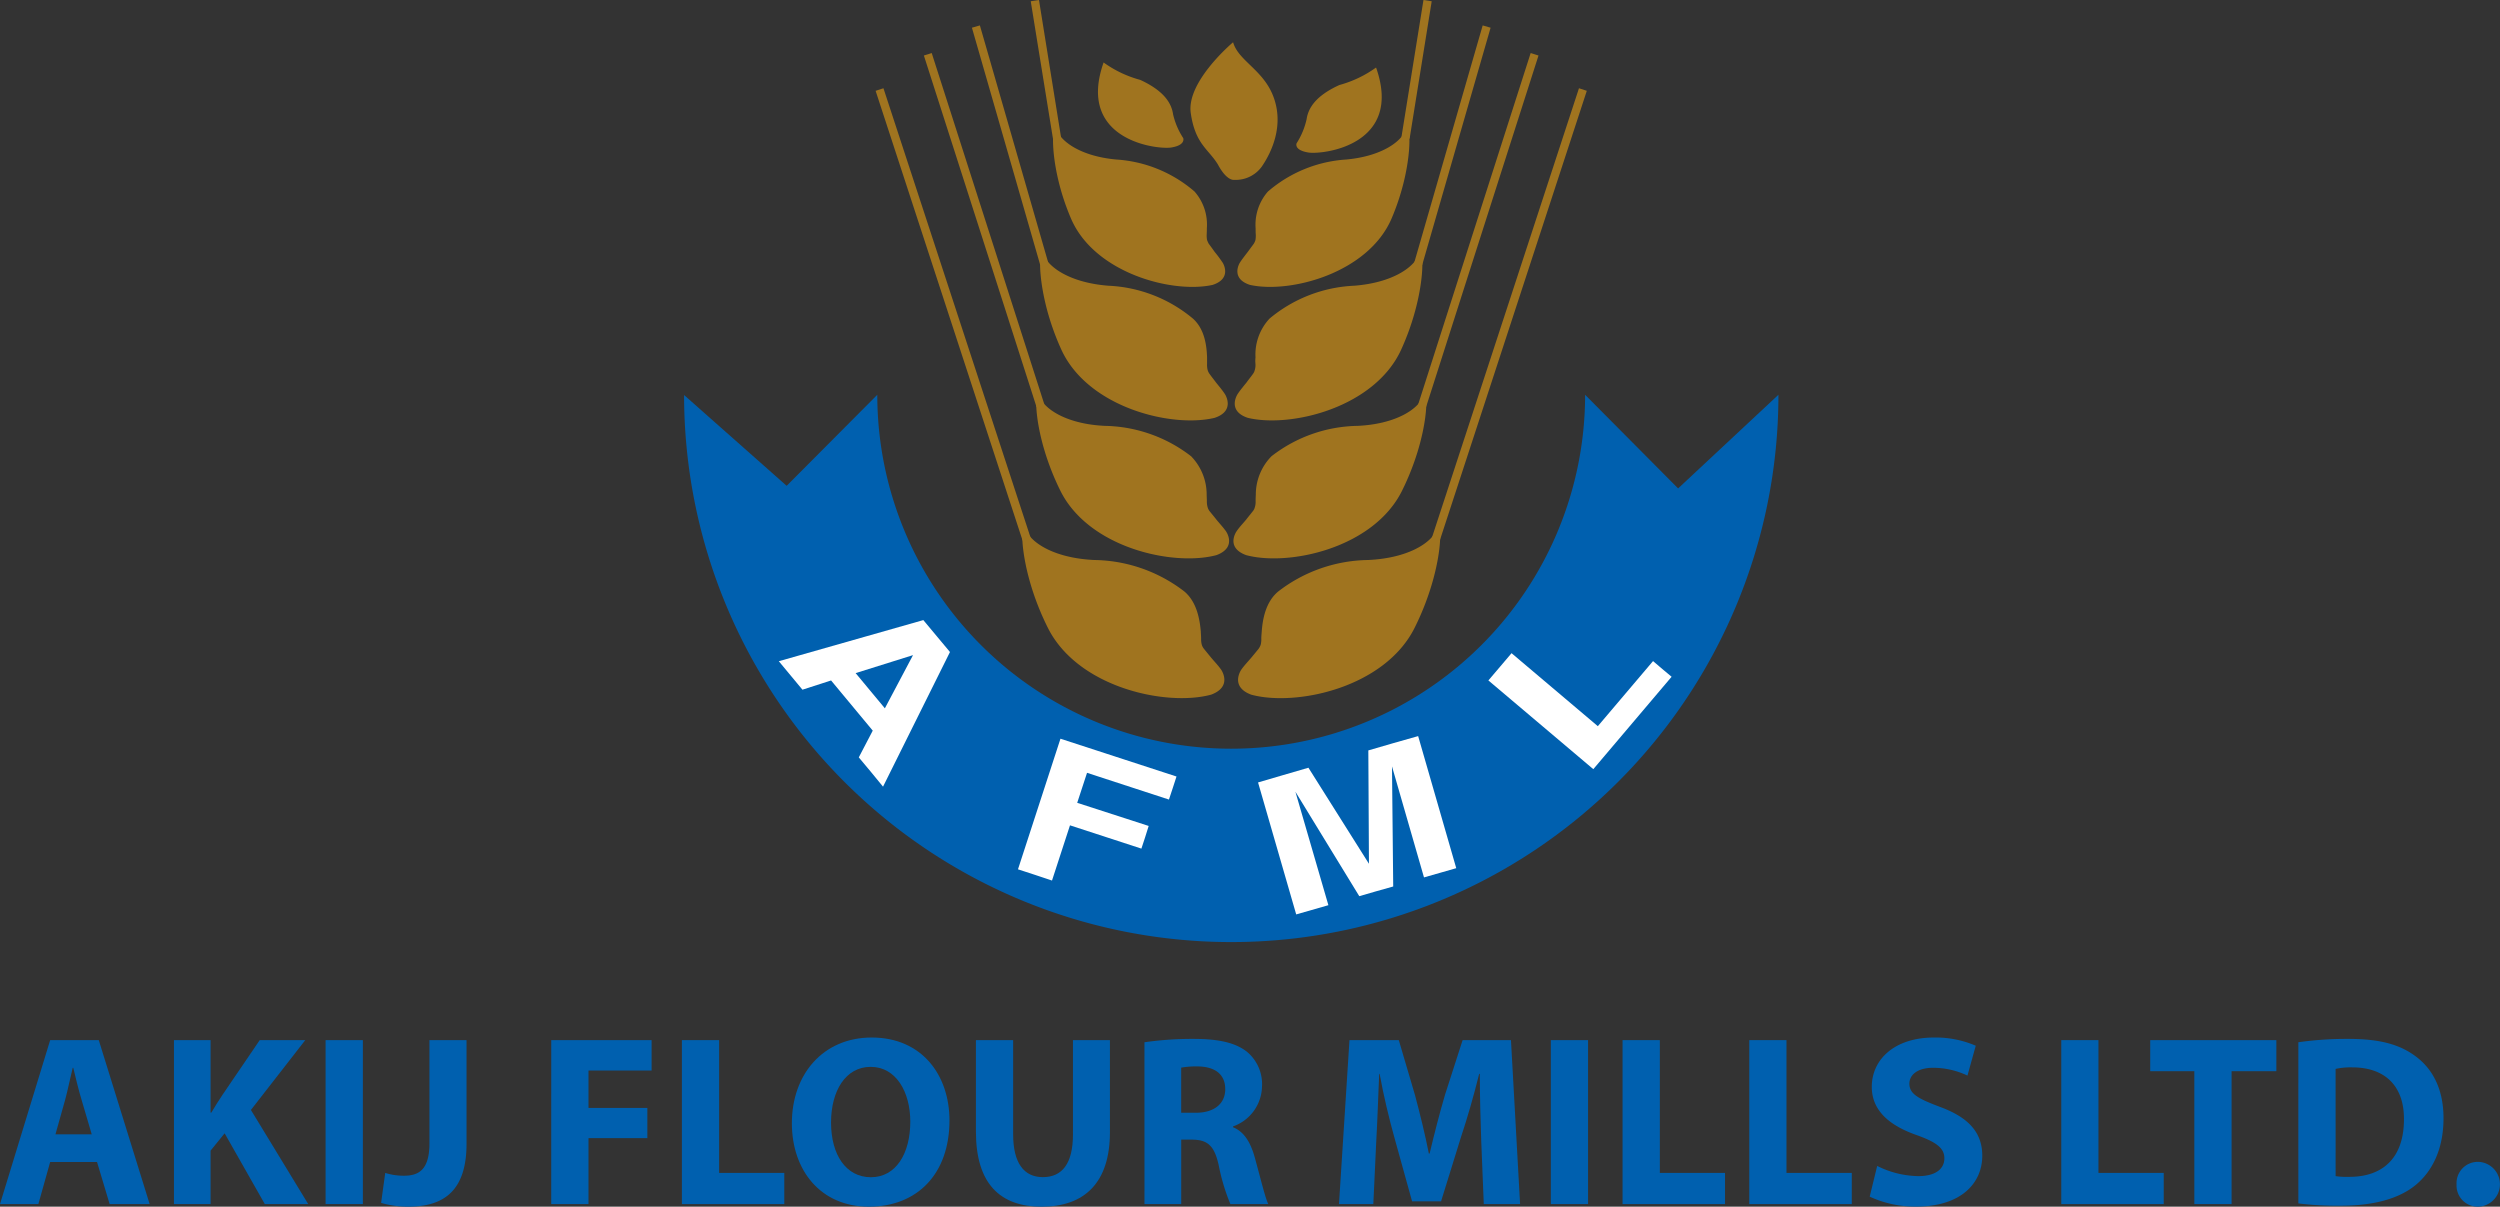 <svg id="afml" xmlns="http://www.w3.org/2000/svg" width="324.938" height="156.839" viewBox="0 0 324.938 156.839">
  <rect x="0" y="0" width="324.938" height="156.839" fill="#333333" stroke="none"/>
  <g id="Group_159" data-name="Group 159" transform="translate(88.914)">
    <g id="Group_129" data-name="Group 129" transform="translate(0 51.313)">
      <g id="Group_128" data-name="Group 128">
        <path id="Path_594" data-name="Path 594" d="M306.724,173.318l-12.089-12.169a46,46,0,1,1-92,0L190.857,172.98l-13.334-11.8a71.118,71.118,0,1,0,142.237-.033Z" transform="translate(-177.523 -161.149)" fill="#0060af"/>
      </g>
    </g>
    <g id="Group_153" data-name="Group 153" transform="translate(24.895)">
      <g id="Group_141" data-name="Group 141" transform="translate(19.063 5.492)">
        <g id="Group_130" data-name="Group 130" transform="translate(21.856)">
          <path id="Path_595" data-name="Path 595" d="M193.107,172.11a4.177,4.177,0,0,0,3.794-1.966c1.059-1.629,2.7-4.946,1.423-8.633-1.265-3.668-4.615-4.813-5.316-7.283,0,0-6.058,5.072-5.508,9.163.576,4.111,2.337,4.727,3.549,6.753C192.193,172.282,193.107,172.11,193.107,172.11Z" transform="translate(-187.464 -154.228)" fill="#a0741f"/>
        </g>
        <g id="Group_131" data-name="Group 131" transform="translate(9.839 2.628)">
          <path id="Path_596" data-name="Path 596" d="M186.379,154.625a14.663,14.663,0,0,0,4.76,2.264c3.125,1.437,4.065,3.052,4.27,4.469a9.53,9.53,0,0,0,1.318,3.092s.371.927-1.582,1.231C193.219,165.959,182.837,164.688,186.379,154.625Z" transform="translate(-185.649 -154.625)" fill="#a0741f"/>
        </g>
        <g id="Group_132" data-name="Group 132" transform="translate(35.616 3.284)">
          <path id="Path_597" data-name="Path 597" d="M199.909,154.724A14.82,14.82,0,0,1,195.136,157c-3.125,1.424-4.045,3.032-4.257,4.449a9.717,9.717,0,0,1-1.3,3.125s-.391.887,1.549,1.2C193.077,166.058,203.458,164.787,199.909,154.724Z" transform="translate(-189.542 -154.724)" fill="#a0741f"/>
        </g>
        <g id="Group_133" data-name="Group 133" transform="translate(27.953 11.095)">
          <path id="Path_598" data-name="Path 598" d="M190.738,170.516a3.478,3.478,0,0,0,.04-.742c-.02-.265-.02-.53-.02-.794a6.533,6.533,0,0,1,1.6-4.767,17.261,17.261,0,0,1,10.2-4.164c4.542-.424,7.15-2.3,7.713-3.88.576-1.615,1.212,4.37-1.827,11.52-3.032,7.117-13.168,9.812-18.412,8.66-2.6-.834-1.337-2.867-1.337-2.867.318-.5.708-.98,1.053-1.437.265-.357.523-.715.781-1.059A2.209,2.209,0,0,0,190.738,170.516Z" transform="translate(-188.385 -155.904)" fill="#a0741f"/>
        </g>
        <g id="Group_134" data-name="Group 134" transform="translate(27.613 27.352)">
          <path id="Path_599" data-name="Path 599" d="M190.94,173.6a2.152,2.152,0,0,0,.086-.781,4.024,4.024,0,0,1,.007-.847,6.842,6.842,0,0,1,1.827-5.051,18.439,18.439,0,0,1,11.023-4.27c4.886-.391,7.713-2.337,8.362-4.025s1.178,4.714-2.264,12.3c-3.423,7.561-14.34,10.242-19.948,8.9-2.748-.914-1.337-3.072-1.337-3.072.338-.523.781-1.033,1.172-1.529.265-.371.576-.741.841-1.119A1.366,1.366,0,0,0,190.94,173.6Z" transform="translate(-188.333 -158.359)" fill="#a0741f"/>
        </g>
        <g id="Group_135" data-name="Group 135" transform="translate(27.447 45.821)">
          <path id="Path_600" data-name="Path 600" d="M191.081,175.781a2.175,2.175,0,0,0,.106-.774c0-.285.007-.569.026-.854a7.116,7.116,0,0,1,2.039-5.018,18.7,18.7,0,0,1,11.169-3.946c4.906-.225,7.812-2.112,8.514-3.767.715-1.688.993,4.74-2.728,12.222-3.714,7.455-14.718,9.838-20.259,8.342-2.728-1.006-1.231-3.1-1.231-3.1.357-.53.821-1.006,1.231-1.5.291-.377.589-.735.874-1.1A1.259,1.259,0,0,0,191.081,175.781Z" transform="translate(-188.308 -161.149)" fill="#a0741f"/>
        </g>
        <g id="Group_136" data-name="Group 136" transform="translate(28.048 63.088)">
          <path id="Path_601" data-name="Path 601" d="M191.332,179a2.813,2.813,0,0,0,.086-.821c0-.291.033-.6.053-.9.132-1.807.576-3.913,2.145-5.224a19.534,19.534,0,0,1,11.692-4.091c5.124-.238,8.17-2.178,8.911-3.933s1.02,4.979-2.893,12.784C207.4,184.6,195.9,187.041,190.1,185.465c-2.827-1.059-1.278-3.257-1.278-3.257.391-.55.861-1.04,1.3-1.556q.487-.586.933-1.132A2.323,2.323,0,0,0,191.332,179Z" transform="translate(-188.399 -163.757)" fill="#a0741f"/>
        </g>
        <g id="Group_137" data-name="Group 137" transform="translate(3.994 11.095)">
          <path id="Path_602" data-name="Path 602" d="M204.788,170.516a3.083,3.083,0,0,1-.046-.742q.02-.4.02-.794a6.505,6.505,0,0,0-1.6-4.767,17.225,17.225,0,0,0-10.2-4.164c-4.548-.424-7.15-2.3-7.72-3.88-.576-1.615-1.2,4.37,1.847,11.52,3.026,7.117,13.162,9.812,18.412,8.66,2.6-.834,1.331-2.867,1.331-2.867a16.492,16.492,0,0,0-1.066-1.437c-.245-.357-.51-.715-.768-1.059A4.01,4.01,0,0,1,204.788,170.516Z" transform="translate(-184.766 -155.904)" fill="#a0741f"/>
        </g>
        <g id="Group_138" data-name="Group 138" transform="translate(2.313 27.352)">
          <path id="Path_603" data-name="Path 603" d="M206.288,173.6a2.706,2.706,0,0,1-.073-.781v-.847c-.053-1.741-.391-3.754-1.841-5.051a18.4,18.4,0,0,0-11.01-4.27c-4.893-.391-7.72-2.337-8.388-4.025-.636-1.675-1.159,4.714,2.284,12.3,3.436,7.561,14.347,10.242,19.935,8.9,2.754-.914,1.35-3.072,1.35-3.072-.338-.523-.775-1.033-1.172-1.529-.271-.371-.576-.741-.841-1.119A1.648,1.648,0,0,1,206.288,173.6Z" transform="translate(-184.512 -158.359)" fill="#a0741f"/>
        </g>
        <g id="Group_139" data-name="Group 139" transform="translate(1.811 45.821)">
          <path id="Path_604" data-name="Path 604" d="M206.721,175.781a2.515,2.515,0,0,1-.106-.774c0-.285-.02-.569-.026-.854a7.13,7.13,0,0,0-2.026-5.018,18.825,18.825,0,0,0-11.182-3.946c-4.906-.225-7.8-2.112-8.508-3.767-.708-1.688-1,4.74,2.714,12.222,3.728,7.455,14.724,9.838,20.279,8.342,2.721-1.006,1.231-3.1,1.231-3.1-.377-.53-.828-1.006-1.231-1.5-.291-.377-.6-.735-.887-1.1A1.453,1.453,0,0,1,206.721,175.781Z" transform="translate(-184.436 -161.149)" fill="#a0741f"/>
        </g>
        <g id="Group_140" data-name="Group 140" transform="translate(0 63.088)">
          <path id="Path_605" data-name="Path 605" d="M207.5,179a2.816,2.816,0,0,1-.093-.821c0-.291-.033-.6-.04-.9-.152-1.807-.589-3.913-2.138-5.224a19.593,19.593,0,0,0-11.705-4.091c-5.118-.238-8.17-2.178-8.911-3.933s-1.026,4.979,2.893,12.784c3.926,7.779,15.439,10.222,21.212,8.646,2.84-1.059,1.284-3.257,1.284-3.257-.391-.55-.867-1.04-1.3-1.556-.318-.391-.629-.768-.92-1.132A1.614,1.614,0,0,1,207.5,179Z" transform="translate(-184.163 -163.757)" fill="#a0741f"/>
        </g>
      </g>
      <g id="Group_152" data-name="Group 152">
        <g id="Group_146" data-name="Group 146" transform="translate(68.336)">
          <g id="Group_142" data-name="Group 142">
            <path id="Path_606" data-name="Path 606" d="M194.476,153.4l-2.871,17.864,1.07.155,2.871-17.857-1.07-.162-2.871,17.864,1.07.155,2.871-17.857Z" transform="translate(-191.605 -153.398)" fill="#a0741f"/>
          </g>
          <g id="Group_143" data-name="Group 143" transform="translate(1.674 3.298)">
            <path id="Path_607" data-name="Path 607" d="M200.751,153.9l-8.894,30.827,1.028.324L201.78,154.2l-1.028-.3-8.894,30.827,1.028.324L201.78,154.2Z" transform="translate(-191.858 -153.896)" fill="#a0741f"/>
          </g>
          <g id="Group_144" data-name="Group 144" transform="translate(2.179 6.893)">
            <path id="Path_608" data-name="Path 608" d="M206.559,154.44l-14.625,45.678,1.028.336,14.615-45.691-1.018-.323-14.625,45.678,1.028.336,14.615-45.691Z" transform="translate(-191.934 -154.44)" fill="#a0741f"/>
          </g>
          <g id="Group_145" data-name="Group 145" transform="translate(3.96 11.47)">
            <path id="Path_609" data-name="Path 609" d="M211.328,155.131,192.2,213.578l1.035.336,19.108-58.448-1.018-.336L192.2,213.578l1.035.336,19.108-58.448Z" transform="translate(-192.203 -155.131)" fill="#a0741f"/>
          </g>
        </g>
        <g id="Group_151" data-name="Group 151">
          <g id="Group_147" data-name="Group 147" transform="translate(0 11.47)">
            <path id="Path_610" data-name="Path 610" d="M181.283,155.467l19.1,58.448,1.054-.336L182.3,155.131l-1.018.336,19.1,58.448,1.054-.336L182.3,155.131Z" transform="translate(-181.283 -155.131)" fill="#a0741f"/>
          </g>
          <g id="Group_148" data-name="Group 148" transform="translate(6.272 6.893)">
            <path id="Path_611" data-name="Path 611" d="M182.231,154.763l14.644,45.691,1.018-.336L183.249,154.44l-1.018.323,14.644,45.691,1.018-.336L183.249,154.44Z" transform="translate(-182.231 -154.44)" fill="#a0741f"/>
          </g>
          <g id="Group_149" data-name="Group 149" transform="translate(12.517 3.298)">
            <path id="Path_612" data-name="Path 612" d="M183.174,154.2l8.878,30.847,1.044-.3L184.209,153.9l-1.035.3,8.878,30.847,1.044-.3L184.209,153.9Z" transform="translate(-183.174 -153.896)" fill="#a0741f"/>
          </g>
          <g id="Group_150" data-name="Group 150" transform="translate(20.162)">
            <path id="Path_613" data-name="Path 613" d="M184.329,153.561l2.887,17.857,1.053-.155L185.4,153.4l-1.07.162,2.887,17.857,1.053-.155L185.4,153.4Z" transform="translate(-184.329 -153.398)" fill="#a0741f"/>
          </g>
        </g>
      </g>
    </g>
    <g id="Group_158" data-name="Group 158" transform="translate(12.314 80.596)">
      <g id="Group_154" data-name="Group 154">
        <path id="Path_614" data-name="Path 614" d="M198.166,165.572l1.734,2.079,1.728,2.072-8.7,17.5-1.569-1.913-1.582-1.894,1.814-3.476-5.416-6.521-3.721,1.2-1.529-1.841-1.543-1.86Zm-8.8,6.892,3.8,4.575,3.648-6.892-.013-.013Z" transform="translate(-179.383 -165.572)" fill="#fff"/>
      </g>
      <g id="Group_155" data-name="Group 155" transform="translate(31.084 15.419)">
        <path id="Path_615" data-name="Path 615" d="M184.078,184.876,189.6,167.9l15.082,4.913L204.2,174.3l-.5,1.509-10.646-3.476-1.278,3.9,9.289,3.006-.463,1.476-.483,1.47-9.282-3.026-2.337,7.177-2.2-.735Z" transform="translate(-184.078 -167.901)" fill="#fff"/>
      </g>
      <g id="Group_156" data-name="Group 156" transform="translate(62.287 15.082)">
        <path id="Path_616" data-name="Path 616" d="M197.934,189.824l-2.092.6-2.092.6-4.959-17.154,3.277-.96,3.271-.953,7.859,12.473h.007l-.08-14.724,3.231-.94,3.244-.92,4.952,17.167-2.092.6-2.1.6L206.2,171.783H206.2l.159,15.611-2.211.622-2.2.636-8.3-13.572h0Z" transform="translate(-188.791 -167.85)" fill="#fff"/>
      </g>
      <g id="Group_157" data-name="Group 157" transform="translate(92.225 4.297)">
        <path id="Path_617" data-name="Path 617" d="M206.951,181.3l-13.638-11.533,1.51-1.774,1.5-1.768,11.215,9.487,7.177-8.461,1.2,1.026,1.212,1.013Z" transform="translate(-193.313 -166.221)" fill="#fff"/>
      </g>
    </g>
  </g>
  <g id="Group_161" data-name="Group 161" transform="translate(0 134.852)">
    <g id="Group_160" data-name="Group 160">
      <path id="Path_618" data-name="Path 618" d="M170.614,189.655l-1.536,5.475h-4.985l6.521-21.312h6.316l6.614,21.312h-5.2l-1.642-5.475Zm5.4-3.595-1.331-4.522c-.384-1.271-.761-2.847-1.066-4.125h-.073c-.318,1.278-.636,2.887-.973,4.125L171.3,186.06Z" transform="translate(-164.093 -173.48)" fill="#0060af"/>
      <path id="Path_619" data-name="Path 619" d="M167.508,173.818h4.76v9.421h.1c.47-.814.973-1.589,1.463-2.33l4.826-7.091h5.919l-7.064,9.077,7.448,12.235h-5.641l-5.224-9.2-1.827,2.251v6.945h-4.76Z" transform="translate(-144.899 -173.48)" fill="#0060af"/>
      <path id="Path_620" data-name="Path 620" d="M175.331,173.818V195.13h-4.846V173.818Z" transform="translate(-128.166 -173.48)" fill="#0060af"/>
      <path id="Path_621" data-name="Path 621" d="M177.858,173.818h4.82v13.466c0,6.091-2.92,8.183-7.594,8.183a12.622,12.622,0,0,1-3.509-.49l.536-3.9a7.8,7.8,0,0,0,2.469.364c2,0,3.277-.9,3.277-4.211Z" transform="translate(-122.04 -173.48)" fill="#0060af"/>
      <path id="Path_622" data-name="Path 622" d="M174.915,173.818h13.043v3.952h-8.2v4.866h7.647v3.919h-7.647v8.574h-4.846Z" transform="translate(-103.267 -173.48)" fill="#0060af"/>
      <path id="Path_623" data-name="Path 623" d="M177.48,173.818h4.84v17.26h8.468v4.052H177.48Z" transform="translate(-88.85 -173.48)" fill="#0060af"/>
      <path id="Path_624" data-name="Path 624" d="M200.123,184.545c0,6.991-4.231,11.209-10.467,11.209-6.316,0-10.017-4.767-10.017-10.845,0-6.376,4.072-11.142,10.374-11.142C196.548,173.767,200.123,178.66,200.123,184.545Zm-15.393.271c0,4.184,1.946,7.11,5.177,7.11,3.264,0,5.124-3.079,5.124-7.23,0-3.827-1.834-7.117-5.151-7.117C186.624,177.581,184.73,180.7,184.73,184.817Z" transform="translate(-76.715 -173.767)" fill="#0060af"/>
      <path id="Path_625" data-name="Path 625" d="M188.092,173.818v12.261c0,3.688,1.39,5.548,3.86,5.548,2.522,0,3.913-1.774,3.913-5.548V173.818h4.807v11.957c0,6.574-3.3,9.693-8.878,9.693-5.369,0-8.541-2.953-8.541-9.765V173.818Z" transform="translate(-56.408 -173.48)" fill="#0060af"/>
      <path id="Path_626" data-name="Path 626" d="M186.561,174.231a43.412,43.412,0,0,1,6.415-.437c3.165,0,5.383.477,6.892,1.662a5.454,5.454,0,0,1,1.973,4.489,5.627,5.627,0,0,1-3.767,5.224v.106c1.476.6,2.3,2.019,2.84,3.986.669,2.39,1.331,5.191,1.741,6H197.73a26.046,26.046,0,0,1-1.5-4.959c-.563-2.655-1.47-3.383-3.443-3.416h-1.45v8.375h-4.773Zm4.773,9.163h1.9c2.4,0,3.827-1.185,3.827-3.065,0-1.947-1.337-2.92-3.549-2.959a11.631,11.631,0,0,0-2.178.159Z" transform="translate(-37.81 -173.615)" fill="#0060af"/>
      <path id="Path_627" data-name="Path 627" d="M208.871,186.986c-.086-2.575-.185-5.694-.185-8.779H208.6c-.675,2.734-1.543,5.767-2.377,8.256l-2.575,8.309h-3.767l-2.284-8.236c-.7-2.5-1.43-5.548-1.933-8.329h-.06c-.119,2.873-.232,6.17-.384,8.845l-.377,8.077H190.38l1.364-21.312h6.409l2.1,7.124c.655,2.463,1.318,5.118,1.807,7.62h.1c.589-2.483,1.311-5.3,2.006-7.653l2.284-7.091h6.283l1.185,21.312H209.2Z" transform="translate(-16.345 -173.48)" fill="#0060af"/>
      <path id="Path_628" data-name="Path 628" d="M199.379,173.818V195.13h-4.84V173.818Z" transform="translate(7.031 -173.48)" fill="#0060af"/>
      <path id="Path_629" data-name="Path 629" d="M195.947,173.818h4.846v17.26h8.474v4.052H195.947Z" transform="translate(14.945 -173.48)" fill="#0060af"/>
      <path id="Path_630" data-name="Path 630" d="M198.435,173.818h4.833v17.26h8.488v4.052H198.435Z" transform="translate(28.929 -173.48)" fill="#0060af"/>
      <path id="Path_631" data-name="Path 631" d="M201.772,190.458a12.336,12.336,0,0,0,5.349,1.324c2.2,0,3.383-.914,3.383-2.317,0-1.324-1.026-2.092-3.575-3.006-3.535-1.231-5.859-3.178-5.859-6.276,0-3.628,3.039-6.415,8.071-6.415a13.089,13.089,0,0,1,5.442,1.066l-1.079,3.88a10.463,10.463,0,0,0-4.469-1.013c-2.072,0-3.079.96-3.079,2.059,0,1.364,1.192,1.966,3.946,3.012,3.76,1.377,5.528,3.35,5.528,6.356,0,3.562-2.741,6.614-8.6,6.614a14.1,14.1,0,0,1-6.032-1.291Z" transform="translate(42.216 -173.767)" fill="#0060af"/>
      <path id="Path_632" data-name="Path 632" d="M204.56,173.818h4.833v17.26h8.481v4.052H204.56Z" transform="translate(63.355 -173.48)" fill="#0060af"/>
      <path id="Path_633" data-name="Path 633" d="M212.039,177.857h-5.733v-4.039H222.7v4.039h-5.819V195.13h-4.84Z" transform="translate(73.169 -173.48)" fill="#0060af"/>
      <path id="Path_634" data-name="Path 634" d="M209.214,174.231a44.246,44.246,0,0,1,6.528-.437c4.059,0,6.66.722,8.726,2.271,2.211,1.642,3.615,4.264,3.615,8.044,0,4.072-1.5,6.892-3.555,8.62-2.238,1.887-5.647,2.747-9.838,2.747a40.966,40.966,0,0,1-5.475-.3Zm4.846,17.4a9.211,9.211,0,0,0,1.682.093c4.356.04,7.2-2.37,7.2-7.475.027-4.416-2.556-6.753-6.707-6.753a8.879,8.879,0,0,0-2.178.2Z" transform="translate(89.513 -173.615)" fill="#0060af"/>
      <path id="Path_635" data-name="Path 635" d="M212.32,179.128a2.766,2.766,0,0,1,2.847-2.92,2.915,2.915,0,0,1-.033,5.826A2.755,2.755,0,0,1,212.32,179.128Z" transform="translate(106.971 -160.047)" fill="#0060af"/>
    </g>
  </g>
</svg>

